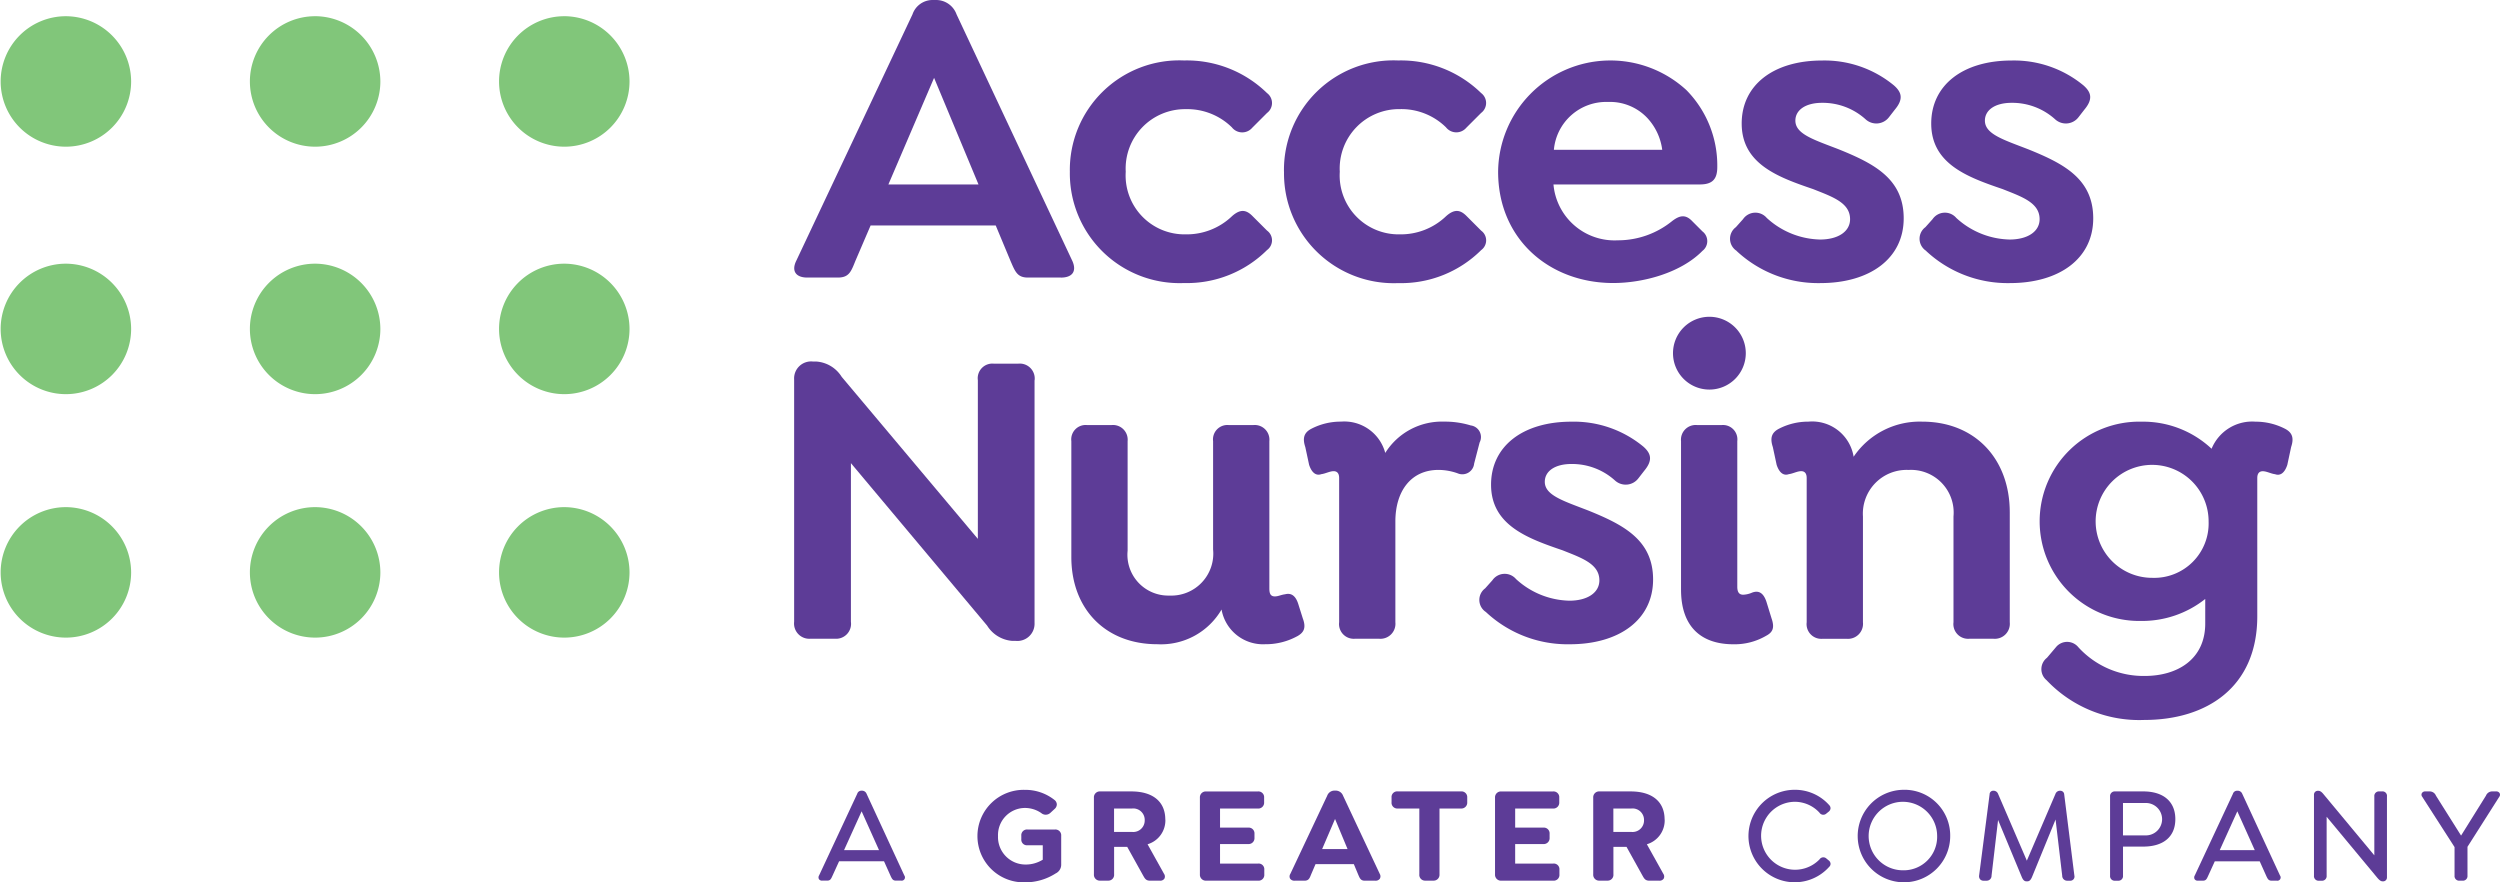 <svg xmlns="http://www.w3.org/2000/svg" xmlns:xlink="http://www.w3.org/1999/xlink" width="196.523" height="69.356" viewBox="0 0 196.523 69.356">
  <defs>
    <clipPath id="clip-path">
      <rect id="矩形_20" data-name="矩形 20" width="196.523" height="69.356" transform="translate(0 0)" fill="none"/>
    </clipPath>
  </defs>
  <g id="组_10" data-name="组 10" transform="translate(0 0)">
    <g id="组_11" data-name="组 11" clip-path="url(#clip-path)">
      <path id="路径_135" data-name="路径 135" d="M76.919,14.5,73.427,6.119,69.835,14.5ZM83.4,21.818h-2.6c-.831,0-1-.466-1.362-1.3l-1.165-2.794H68.438l-1.2,2.794c-.333.831-.5,1.3-1.364,1.3H63.449c-.832,0-1.263-.466-.864-1.3l9.146-19.39A1.667,1.667,0,0,1,73.294,0h.3a1.708,1.708,0,0,1,1.6,1.131L84.3,20.521c.366.831-.032,1.3-.9,1.3" fill="#5d3c97"/>
      <path id="路径_136" data-name="路径 136" d="M84.1,13.5a8.61,8.61,0,0,1,8.98-8.747A9.028,9.028,0,0,1,99.6,7.317a.976.976,0,0,1,0,1.563l-1.163,1.163a1.033,1.033,0,0,1-1.6-.032,5,5,0,0,0-3.625-1.43A4.667,4.667,0,0,0,88.493,13.5a4.629,4.629,0,0,0,4.723,4.922A5.142,5.142,0,0,0,96.841,17c.7-.631,1.164-.466,1.6-.032L99.6,18.126a.943.943,0,0,1,0,1.53,8.929,8.929,0,0,1-6.518,2.594A8.63,8.63,0,0,1,84.1,13.5" fill="#5d3c97"/>
      <path id="路径_137" data-name="路径 137" d="M100.932,13.5a8.61,8.61,0,0,1,8.98-8.747,9.028,9.028,0,0,1,6.518,2.561.976.976,0,0,1,0,1.563l-1.163,1.163a1.033,1.033,0,0,1-1.6-.032,5,5,0,0,0-3.625-1.43,4.667,4.667,0,0,0-4.723,4.922,4.629,4.629,0,0,0,4.723,4.922A5.142,5.142,0,0,0,113.67,17c.7-.631,1.164-.466,1.6-.032l1.163,1.163a.943.943,0,0,1,0,1.53,8.929,8.929,0,0,1-6.518,2.594,8.63,8.63,0,0,1-8.98-8.747" fill="#5d3c97"/>
      <path id="路径_138" data-name="路径 138" d="M122.151,11.774h8.515a4.517,4.517,0,0,0-1.2-2.529,4.029,4.029,0,0,0-3.059-1.23,4.126,4.126,0,0,0-4.257,3.759m5.055,7.117a6.766,6.766,0,0,0,4.224-1.5c.6-.465,1.065-.565,1.6,0l.8.8a.962.962,0,0,1,0,1.529c-1.7,1.73-4.656,2.528-7.018,2.528-4.988,0-9.045-3.425-9.045-8.747a8.827,8.827,0,0,1,14.8-6.419,8.437,8.437,0,0,1,2.428,6.053c0,.931-.366,1.364-1.364,1.364H122.117a4.819,4.819,0,0,0,5.089,4.39" fill="#5d3c97"/>
      <path id="路径_139" data-name="路径 139" d="M136.519,19.723a1.132,1.132,0,0,1-.066-1.863l.565-.631a1.175,1.175,0,0,1,1.863-.1,6.4,6.4,0,0,0,4.19,1.7c1.43,0,2.362-.633,2.362-1.6,0-1.3-1.4-1.763-2.9-2.362-2.726-.931-5.62-1.962-5.62-5.156,0-3.025,2.494-4.954,6.32-4.954a8.576,8.576,0,0,1,5.653,1.961c.6.533.766,1.064.066,1.9l-.465.6a1.248,1.248,0,0,1-1.829.165,5.025,5.025,0,0,0-3.425-1.3c-1.3,0-2.1.565-2.1,1.4,0,1.064,1.463,1.5,3.426,2.261,2.794,1.13,5.089,2.328,5.089,5.421,0,3.159-2.661,5.089-6.553,5.089a9.388,9.388,0,0,1-6.585-2.528" fill="#5d3c97"/>
      <path id="路径_140" data-name="路径 140" d="M151.418,19.723a1.132,1.132,0,0,1-.066-1.863l.565-.631a1.175,1.175,0,0,1,1.863-.1,6.4,6.4,0,0,0,4.19,1.7c1.43,0,2.362-.633,2.362-1.6,0-1.3-1.4-1.763-2.9-2.362-2.726-.931-5.62-1.962-5.62-5.156,0-3.025,2.494-4.954,6.32-4.954a8.576,8.576,0,0,1,5.653,1.961c.6.533.766,1.064.066,1.9l-.465.6a1.248,1.248,0,0,1-1.829.165,5.025,5.025,0,0,0-3.425-1.3c-1.3,0-2.1.565-2.1,1.4,0,1.064,1.464,1.5,3.426,2.261,2.794,1.13,5.089,2.328,5.089,5.421,0,3.159-2.661,5.089-6.552,5.089a9.389,9.389,0,0,1-6.586-2.528" fill="#5d3c97"/>
      <path id="路径_141" data-name="路径 141" d="M44.332,39.866a5.128,5.128,0,1,0,5.154,5.125,5.144,5.144,0,0,0-5.154-5.125" fill="#81c67a"/>
      <path id="路径_142" data-name="路径 142" d="M44.332,20.728a5.128,5.128,0,1,0,5.154,5.128,5.145,5.145,0,0,0-5.154-5.128" fill="#81c67a"/>
      <path id="路径_143" data-name="路径 143" d="M44.332,1.275A5.128,5.128,0,1,0,49.486,6.4a5.145,5.145,0,0,0-5.154-5.127" fill="#81c67a"/>
      <path id="路径_144" data-name="路径 144" d="M24.743,39.866A5.128,5.128,0,1,0,29.9,44.991a5.146,5.146,0,0,0-5.153-5.125" fill="#81c67a"/>
      <path id="路径_145" data-name="路径 145" d="M24.743,20.728A5.128,5.128,0,1,0,29.9,25.856a5.147,5.147,0,0,0-5.153-5.128" fill="#81c67a"/>
      <path id="路径_146" data-name="路径 146" d="M24.743,1.275A5.128,5.128,0,1,0,29.9,6.4a5.147,5.147,0,0,0-5.153-5.127" fill="#81c67a"/>
      <path id="路径_147" data-name="路径 147" d="M5.154,39.866a5.128,5.128,0,1,0,5.154,5.125,5.145,5.145,0,0,0-5.154-5.125" fill="#81c67a"/>
      <path id="路径_148" data-name="路径 148" d="M5.154,20.728a5.128,5.128,0,1,0,5.154,5.128,5.146,5.146,0,0,0-5.154-5.128" fill="#81c67a"/>
      <path id="路径_149" data-name="路径 149" d="M5.154,1.275A5.128,5.128,0,1,0,10.308,6.4,5.146,5.146,0,0,0,5.154,1.275" fill="#81c67a"/>
      <path id="路径_150" data-name="路径 150" d="M69.1,66.83H66.349l1.383-3.053ZM68.121,62.4a.383.383,0,0,0-.337-.245h-.073a.341.341,0,0,0-.327.247l-2.994,6.41a.293.293,0,0,0-.015.295.286.286,0,0,0,.267.118h.39c.239,0,.3-.146.391-.343l.537-1.176h3.533l.529,1.178.014.03c.086.173.155.311.385.311h.411a.258.258,0,0,0,.253-.411Z" fill="#5d3c97"/>
      <path id="路径_151" data-name="路径 151" d="M82.928,65.207H80.776a.449.449,0,0,0-.492.483v.274a.444.444,0,0,0,.492.481h1.195v1.136l-.024.013a2.519,2.519,0,0,1-1.318.366,2.16,2.16,0,0,1-2.176-2.239A2.129,2.129,0,0,1,80.6,63.513a2.259,2.259,0,0,1,1.252.4.535.535,0,0,0,.723-.02l.325-.3a.485.485,0,0,0,.176-.366.468.468,0,0,0-.191-.349,3.681,3.681,0,0,0-2.318-.788,3.636,3.636,0,1,0-.021,7.27,4.434,4.434,0,0,0,2.438-.7A.758.758,0,0,0,83.42,68V65.7a.457.457,0,0,0-.492-.493" fill="#5d3c97"/>
      <path id="路径_152" data-name="路径 152" d="M89.985,64.487a.9.9,0,0,1-.994.91H87.575V63.556h1.416a.9.9,0,0,1,.994.931m1.618-.063c0-1.406-.976-2.211-2.675-2.211H86.492a.463.463,0,0,0-.5.492v6.021a.463.463,0,0,0,.493.5h.611a.454.454,0,0,0,.483-.5V66.572h1.031l1.245,2.242c.146.26.233.416.553.416h.77a.385.385,0,0,0,.353-.16.369.369,0,0,0-.029-.382l-1.293-2.321a1.957,1.957,0,0,0,1.4-1.943" fill="#5d3c97"/>
      <path id="路径_153" data-name="路径 153" d="M98.893,67.886H95.906V66.35h2.207a.462.462,0,0,0,.5-.492v-.316a.453.453,0,0,0-.5-.483H95.906v-1.5h2.966a.462.462,0,0,0,.5-.493v-.37a.452.452,0,0,0-.5-.48H94.823a.462.462,0,0,0-.5.492v6.021a.468.468,0,0,0,.5.5h4.07a.452.452,0,0,0,.492-.493v-.368a.444.444,0,0,0-.492-.483" fill="#5d3c97"/>
      <path id="路径_154" data-name="路径 154" d="M105.931,66.747h-2l1.015-2.369Zm-.353-4.194a.622.622,0,0,0-.579-.405h-.1a.61.61,0,0,0-.57.405l-2.9,6.149a.362.362,0,0,0-.012.37.4.4,0,0,0,.36.158h.769c.323,0,.4-.187.507-.461l.359-.838h3.013l.35.838.015.035c.107.247.187.426.491.426h.823a.4.4,0,0,0,.362-.153.371.371,0,0,0,0-.374Z" fill="#5d3c97"/>
      <path id="路径_155" data-name="路径 155" d="M114.838,62.212h-4.956a.443.443,0,0,0-.493.481v.37a.453.453,0,0,0,.493.493h1.69v5.17a.453.453,0,0,0,.481.5h.612a.462.462,0,0,0,.493-.5v-5.17h1.68a.462.462,0,0,0,.5-.493v-.37a.452.452,0,0,0-.5-.481" fill="#5d3c97"/>
      <path id="路径_156" data-name="路径 156" d="M122.093,67.886h-2.987V66.35h2.207a.462.462,0,0,0,.5-.492v-.316a.453.453,0,0,0-.5-.483h-2.207v-1.5h2.966a.462.462,0,0,0,.5-.493v-.37a.452.452,0,0,0-.5-.48h-4.049a.462.462,0,0,0-.5.492v6.021a.468.468,0,0,0,.5.5h4.07a.452.452,0,0,0,.492-.493v-.368a.444.444,0,0,0-.492-.483" fill="#5d3c97"/>
      <path id="路径_157" data-name="路径 157" d="M129.235,64.487a.9.9,0,0,1-.994.91h-1.416V63.556h1.416a.9.9,0,0,1,.994.931m1.618-.063c0-1.406-.976-2.211-2.675-2.211h-2.436a.463.463,0,0,0-.5.492v6.021a.463.463,0,0,0,.493.5h.611a.454.454,0,0,0,.483-.5V66.572h1.031l1.245,2.242c.146.26.233.416.553.416h.77a.385.385,0,0,0,.353-.16.369.369,0,0,0-.029-.382l-1.293-2.321a1.957,1.957,0,0,0,1.4-1.943" fill="#5d3c97"/>
      <path id="路径_158" data-name="路径 158" d="M141.075,63.028a2.638,2.638,0,0,1,1.955.859.354.354,0,0,0,.532.071l.179-.145a.374.374,0,0,0,.155-.258.345.345,0,0,0-.1-.261,3.6,3.6,0,0,0-2.739-1.209,3.635,3.635,0,1,0,2.736,6.055.326.326,0,0,0,.106-.25.367.367,0,0,0-.154-.26l-.181-.149a.355.355,0,0,0-.531.072,2.671,2.671,0,1,1-1.955-4.525" fill="#5d3c97"/>
      <path id="路径_159" data-name="路径 159" d="M149.584,68.413a2.692,2.692,0,1,1,2.693-2.693,2.629,2.629,0,0,1-2.693,2.693m0-6.327a3.636,3.636,0,1,0,3.72,3.634,3.592,3.592,0,0,0-3.72-3.634" fill="#5d3c97"/>
      <path id="路径_160" data-name="路径 160" d="M161.954,62.159h-.042a.381.381,0,0,0-.338.26l-2.246,5.237-2.258-5.242a.38.38,0,0,0-.336-.255h-.043a.281.281,0,0,0-.29.282l-.824,6.382a.378.378,0,0,0,.08.3.357.357,0,0,0,.275.109h.222a.384.384,0,0,0,.4-.39l.513-4.384,1.876,4.515c.089.192.183.31.368.31h.042c.186,0,.278-.118.371-.314l1.863-4.55.522,4.422a.386.386,0,0,0,.4.391h.21a.327.327,0,0,0,.345-.41l-.8-6.386a.3.3,0,0,0-.3-.275" fill="#5d3c97"/>
      <path id="路径_161" data-name="路径 161" d="M168.651,65.67h-1.765V63.123h1.765a1.274,1.274,0,1,1,0,2.547m-.18-3.458h-2.2a.369.369,0,0,0-.4.4v6.222a.363.363,0,0,0,.377.4h.263a.363.363,0,0,0,.377-.4V66.55h1.585c1.606,0,2.528-.786,2.528-2.158s-.922-2.18-2.528-2.18" fill="#5d3c97"/>
      <path id="路径_162" data-name="路径 162" d="M177.246,66.83h-2.755l1.383-3.053Zm-.983-4.426a.383.383,0,0,0-.337-.245h-.073a.341.341,0,0,0-.327.247l-2.994,6.41a.293.293,0,0,0-.015.295.286.286,0,0,0,.267.118h.39c.239,0,.3-.146.391-.343l.537-1.176h3.533l.529,1.178.014.03c.086.173.155.311.385.311h.411a.258.258,0,0,0,.253-.411Z" fill="#5d3c97"/>
      <path id="路径_163" data-name="路径 163" d="M187.263,62.212h-.242a.36.36,0,0,0-.377.4v4.626l-3.989-4.8c-.147-.186-.278-.274-.412-.274H182.2a.3.3,0,0,0-.3.3v6.371a.362.362,0,0,0,.375.4h.244a.363.363,0,0,0,.376-.4V64.205l3.991,4.806c.14.162.263.271.409.271h.042a.3.3,0,0,0,.3-.3V62.61a.353.353,0,0,0-.376-.4" fill="#5d3c97"/>
      <path id="路径_164" data-name="路径 164" d="M196.5,62.361a.3.3,0,0,0-.269-.149H195.9a.53.53,0,0,0-.48.333l-1.957,3.139-1.975-3.137a.532.532,0,0,0-.481-.335h-.359a.293.293,0,0,0-.27.145.255.255,0,0,0,.023.265l2.549,3.966v2.243a.363.363,0,0,0,.377.4h.263a.363.363,0,0,0,.377-.4V66.567l2.507-3.945a.248.248,0,0,0,.022-.261" fill="#5d3c97"/>
      <path id="路径_165" data-name="路径 165" d="M81.325,29.888v19.09a1.352,1.352,0,0,1-1.5,1.4h-.267a2.551,2.551,0,0,1-1.961-1.2L66.89,36.407V48.879a1.174,1.174,0,0,1-1.264,1.33h-1.9a1.2,1.2,0,0,1-1.3-1.33V29.822a1.335,1.335,0,0,1,1.5-1.4H64.2a2.557,2.557,0,0,1,1.963,1.2L76.868,42.36V29.888a1.151,1.151,0,0,1,1.264-1.3h1.9a1.175,1.175,0,0,1,1.3,1.3" fill="#5d3c97"/>
      <path id="路径_166" data-name="路径 166" d="M101.979,50.01a5.155,5.155,0,0,1-2.528.632,3.308,3.308,0,0,1-3.426-2.728,5.506,5.506,0,0,1-5.055,2.728c-4.058,0-6.753-2.76-6.753-6.852V34.677a1.13,1.13,0,0,1,1.231-1.263h1.929a1.154,1.154,0,0,1,1.264,1.263v8.614a3.209,3.209,0,0,0,3.293,3.526,3.3,3.3,0,0,0,3.426-3.625V34.677a1.13,1.13,0,0,1,1.231-1.263h1.93a1.154,1.154,0,0,1,1.262,1.263V46.252c0,.366.067.632.433.632.265,0,.5-.133.8-.167.5-.133.831.133,1.03.732l.366,1.163c.3.8.034,1.132-.431,1.4" fill="#5d3c97"/>
      <path id="路径_167" data-name="路径 167" d="M116.313,34.778l-.432,1.663a.931.931,0,0,1-1.3.765,4.55,4.55,0,0,0-1.5-.267c-2.162,0-3.392,1.663-3.392,4.059v7.914a1.181,1.181,0,0,1-1.265,1.3H106.5a1.157,1.157,0,0,1-1.231-1.3V37.572c0-.366-.167-.533-.432-.533-.3,0-.666.2-.966.233-.364.133-.73-.033-.963-.732l-.3-1.4c-.233-.7-.1-1.131.466-1.43a4.991,4.991,0,0,1,2.328-.566,3.333,3.333,0,0,1,3.492,2.461,5.245,5.245,0,0,1,4.623-2.461,6.924,6.924,0,0,1,2.1.3.92.92,0,0,1,.7,1.33" fill="#5d3c97"/>
      <path id="路径_168" data-name="路径 168" d="M116.812,48.114a1.133,1.133,0,0,1-.067-1.863l.566-.631a1.175,1.175,0,0,1,1.863-.1,6.4,6.4,0,0,0,4.19,1.7c1.43,0,2.362-.633,2.362-1.6,0-1.3-1.4-1.763-2.895-2.362-2.726-.931-5.62-1.962-5.62-5.156,0-3.025,2.494-4.954,6.318-4.954a8.58,8.58,0,0,1,5.655,1.961c.6.533.764,1.064.066,1.9l-.465.6a1.248,1.248,0,0,1-1.829.165,5.026,5.026,0,0,0-3.427-1.3c-1.3,0-2.094.565-2.094,1.4,0,1.064,1.463,1.5,3.426,2.261,2.794,1.13,5.087,2.328,5.087,5.421,0,3.159-2.659,5.089-6.55,5.089a9.389,9.389,0,0,1-6.586-2.528" fill="#5d3c97"/>
      <path id="路径_169" data-name="路径 169" d="M132.144,46.352V34.678a1.155,1.155,0,0,1,1.263-1.264h1.929a1.131,1.131,0,0,1,1.231,1.264v11.44c0,.366.1.632.465.632a1.947,1.947,0,0,0,.7-.165c.531-.2.9.032,1.13.732l.4,1.3c.266.766.066,1.1-.432,1.364a4.913,4.913,0,0,1-2.561.665c-2.627,0-4.124-1.463-4.124-4.29m-.632-18.592a2.861,2.861,0,1,1,2.861,2.86,2.86,2.86,0,0,1-2.861-2.86" fill="#5d3c97"/>
      <path id="路径_170" data-name="路径 170" d="M157.986,40.265v8.648a1.181,1.181,0,0,1-1.263,1.3h-1.93a1.157,1.157,0,0,1-1.231-1.3V40.6a3.354,3.354,0,0,0-3.526-3.658,3.44,3.44,0,0,0-3.591,3.658v8.316a1.181,1.181,0,0,1-1.263,1.3h-1.929a1.156,1.156,0,0,1-1.231-1.3V37.571c0-.366-.167-.533-.433-.533-.3,0-.665.2-.965.234-.365.132-.731-.033-.964-.732l-.3-1.4c-.232-.7-.1-1.13.466-1.43a5,5,0,0,1,2.328-.565,3.3,3.3,0,0,1,3.558,2.76,6.268,6.268,0,0,1,5.388-2.76c4.158,0,6.885,2.927,6.885,7.117" fill="#5d3c97"/>
      <path id="路径_171" data-name="路径 171" d="M173.617,41a4.44,4.44,0,1,0-4.423,4.423A4.277,4.277,0,0,0,173.617,41m6.486-5.854-.3,1.4c-.232.7-.6.863-.964.73-.3-.032-.665-.233-.965-.233-.266,0-.431.167-.431.533V48.447c0,5.587-3.991,8.148-8.881,8.148a10.025,10.025,0,0,1-7.683-3.126,1.127,1.127,0,0,1,.033-1.762l.732-.865a1.135,1.135,0,0,1,1.73.032,6.929,6.929,0,0,0,5.222,2.262c2.561,0,4.756-1.3,4.756-4.124V47.084a7.978,7.978,0,0,1-5.023,1.728,7.834,7.834,0,1,1,.034-15.664,7.864,7.864,0,0,1,5.488,2.128,3.447,3.447,0,0,1,3.458-2.128,5.012,5.012,0,0,1,2.329.565c.565.3.7.732.465,1.43" fill="#5d3c97"/>
    </g>
  </g>
</svg>
